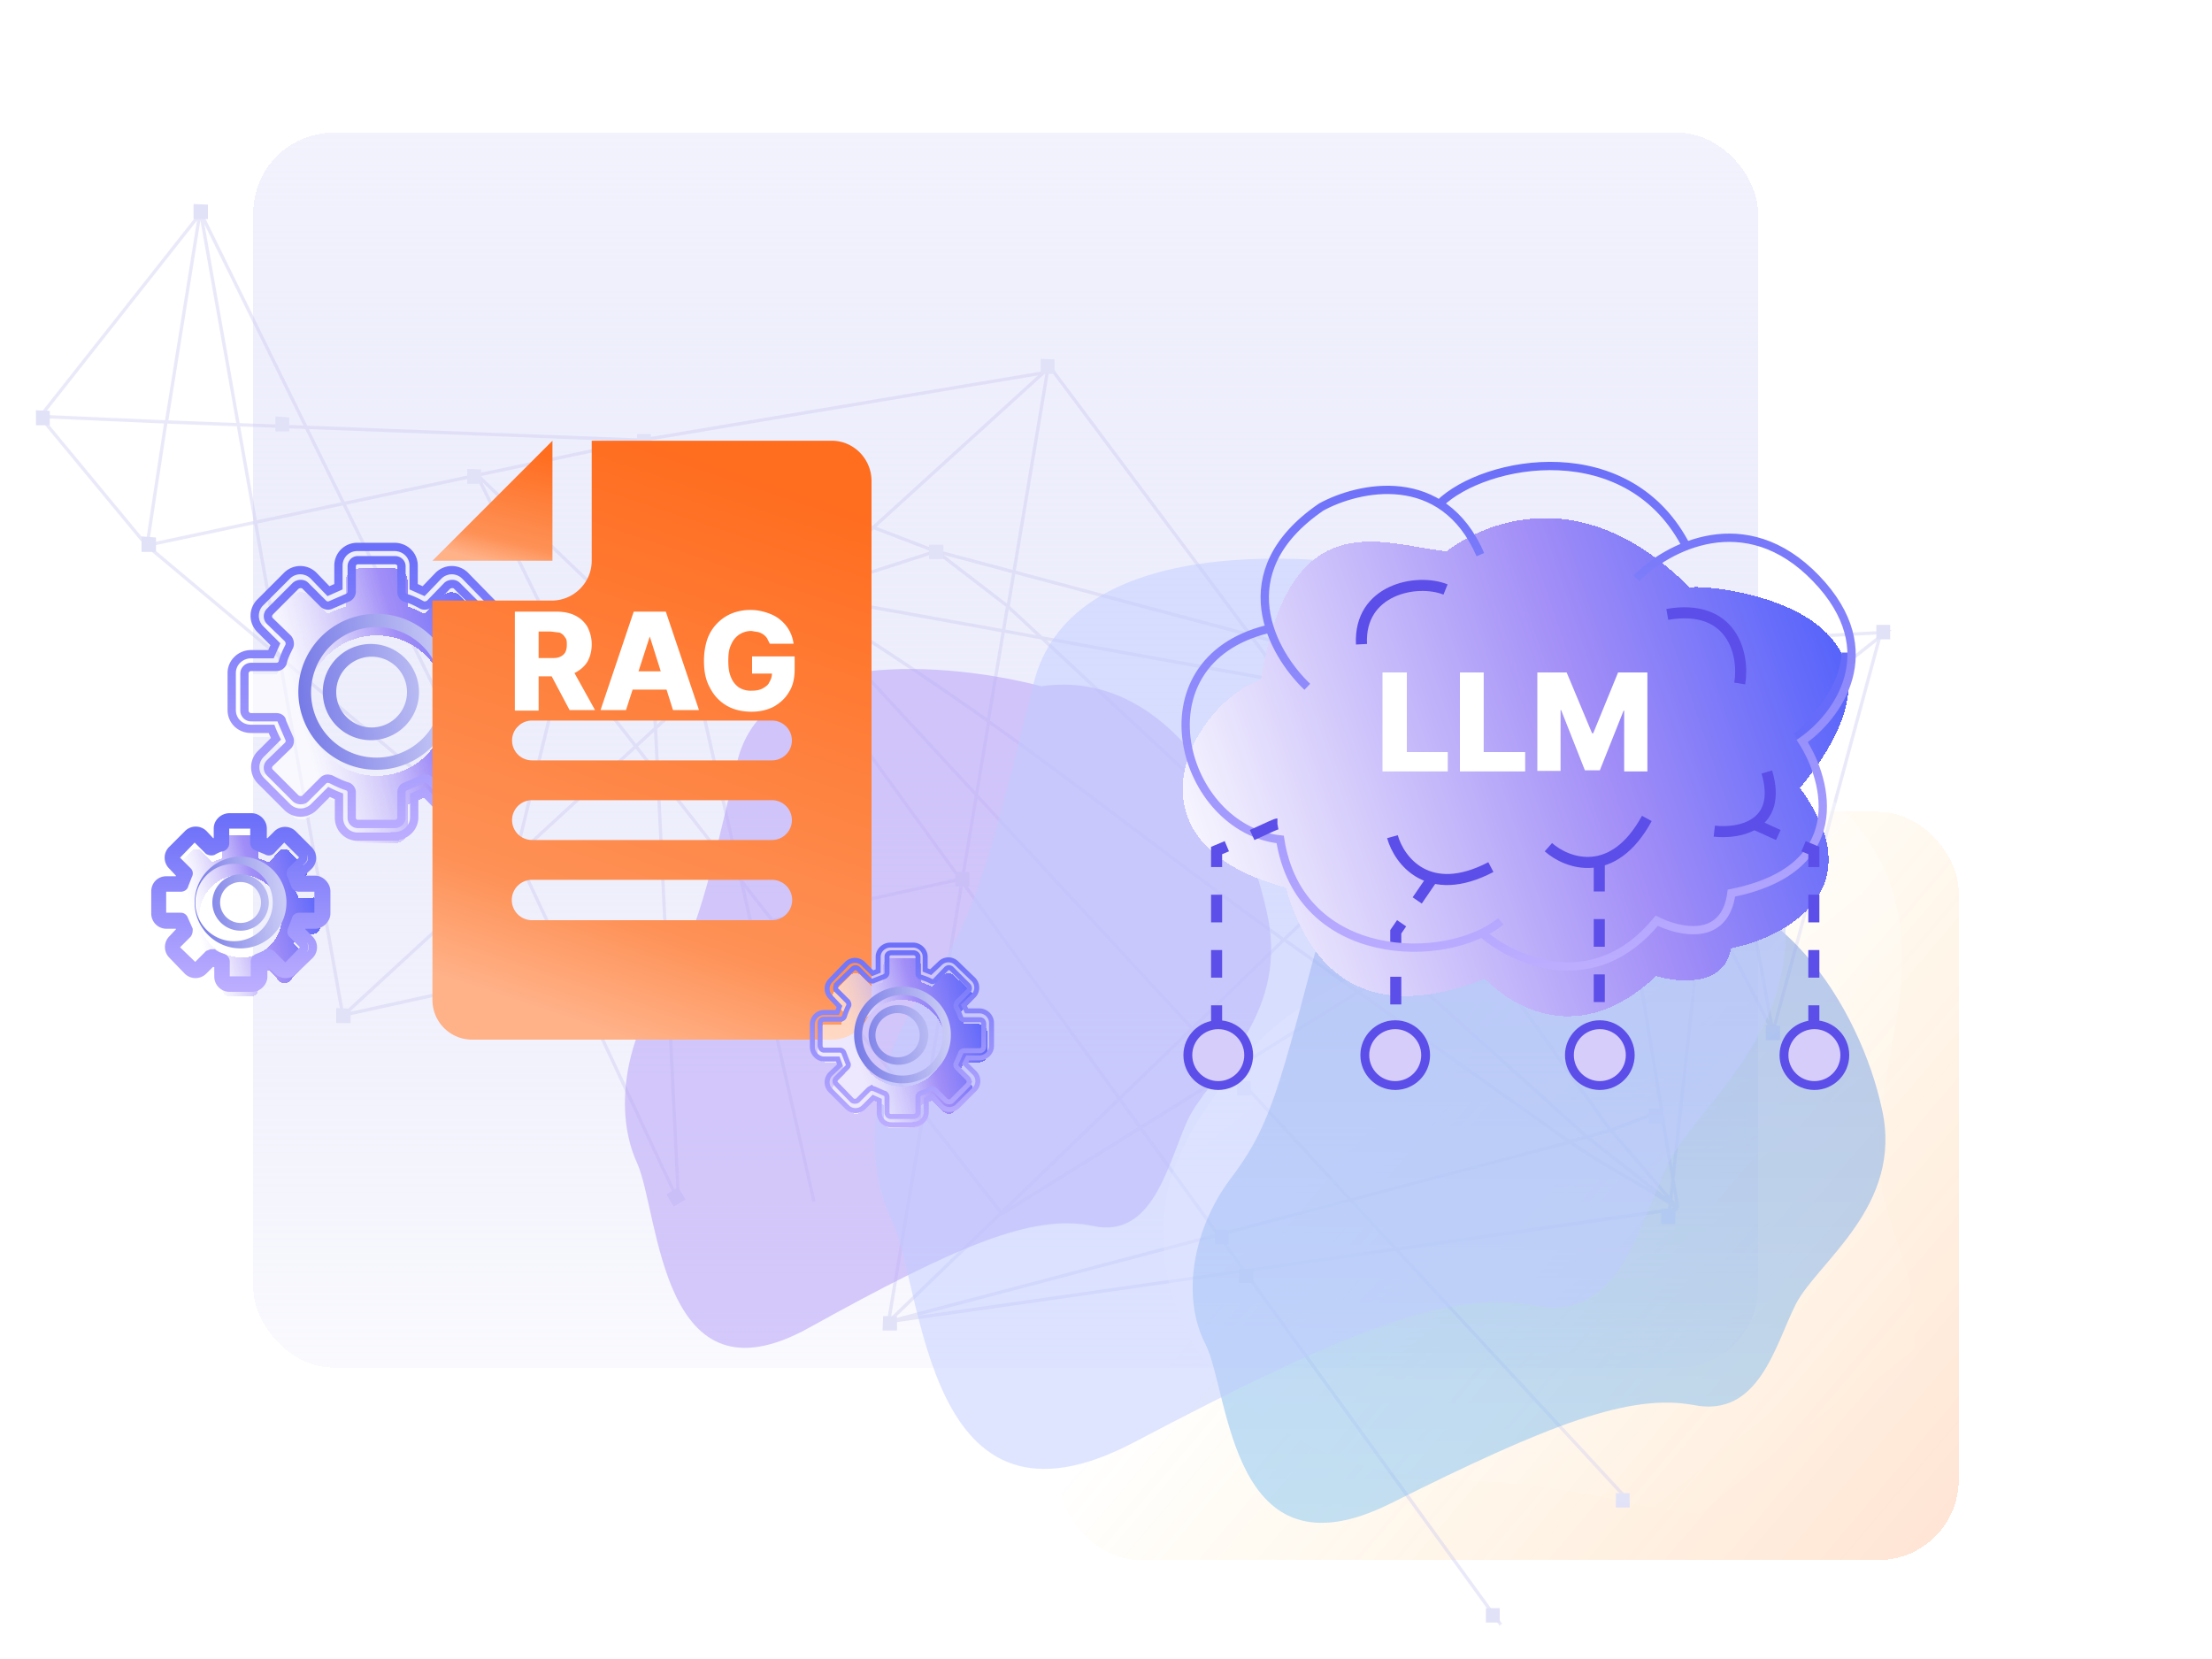 <svg viewBox="0 0 400 300" fill="none" xmlns="http://www.w3.org/2000/svg"><g clip-path="url(#a)"><path opacity=".5" d="M134.8 9.7a66.8 66.8 0 0 0-31.4 39.8c-3 9.9-3.8 20.2-7.2 30-9.5 27.5-36.9 45.4-48.5 72.2a65.1 65.1 0 0 0-2.2 47.5 55.7 55.7 0 0 0 33 33.6A97.4 97.4 0 0 0 108 237c18.7.6 37.4.7 55.8-2.6 8.7-1.6 17.3-4 26.1-5 17-2 34.5 1 51.4-1.7 11.8-1.9 23-6.5 33.7-11.9 8-4 16-8.5 22.5-14.6 17.5-16 24-42 19.3-65.3a102.9 102.9 0 0 0-38-58.5c-8.3-6.5-17.2-12-25.7-18-11-7.7-21.6-16.1-31.4-25.2C198 12 167.6-8 134.8 9.7Z" fill-opacity=".8" fill="url(#b)"></path><g filter="url(#c)"><rect shape-rendering="crispEdges" rx="14.5" fill-opacity=".2" fill="url(#d)" y="144" x="191.6" height="135.3" width="162.6"></rect></g><g filter="url(#e)"><rect shape-rendering="crispEdges" rx="14.5" fill="url(#f)" y="21.2" x="45.8" height="223.3" width="272.1"></rect></g><path d="m188.9 67.2-31 28.2m0 0-13.6 12.4M158 95.4l11.2 4.3-24.8 8M158 95.5l-40.6-15.6 27 28m0 0-50.9 46.8m-31.5 29 31.5-29m-31.5 29L36.3 38.5l57.1 116.1m-31.5 29L173.6 159m-80.2-4.3 29.3 62.6L116 79.6m-22.7 75 8.8-36m-8.8 36-66.8-56m313.8 15.1-.2.7m0 0-.2.8m.2-.8c-18.6 1-54.3 3-55.2 2.2m55.2-2.2 1-.1-1.2.9m0 0-19.3 71.4m19.3-71.4-28.3 22.4m9 49-9-49m9 49-12.5-24.3m3.5-24.7-.7-.6m.7.6-.8.6m.8-.6-.7-.2m.7.2-.7-.1m-26-20.9 8.2 16m-8.2-16 26 20.4m-2.8 25.3-8.4-16.6m8.4 16.6-6.2 56.5m6.2-56.5 2.7-24.1m-11.1 7.5-5.7-11.3m5.7 11.3-118.5 73.8-79.1-101m197.6 27.2 11-7.5m-16.7-3.8-1-1.7m1 1.7-149.6-27m149.6 27 16.9 3m-17.8-4.7L170.5 100m122.7 32.7 17.8 4.7m0-.4v.4m-.1.8v-.7m-208.7-19-16-32.7 40.2 38.5-24.2-5.8ZM26.6 98.6 30 76.3m-3.5 22.3L7.3 75.4m19.3 23.2 89.5-19m-86-3.3 6-37.5L7.2 75.4m22.8.9 86 3.3m-86-3.3-22.8-1m108.8 4.3 72.8-12.2m-72.8 12.2 31.2 137.7M116.1 79.6l155.3 214.2M143.7 108.2l149.7 162m-41.2-120.4 34.4-33.5 13.9 84.6m-48.3-51-12.7 12.9m12.7-13L189.6 66l-7.3 43.7m69.9 40.2 39.1 54.6m-51.8-41.6-7.3 7m7.3-7-57.2-53.2m57.2 53.2 47.6 42.8m-54.9-35.8L160.7 239m71.5-69c-19.5-13.9-38-28.7-53.4-39.5m53.4 39.4 51.8 36.7m-123.3 32.4 142.7-20.4m-142.7 20.4L284 206.5m-123.3 32.4 18.1-108.5m124.6 88-3-17.5m3 17.6-12-14m12 14L287 205.6m16.3 12.9c-5.7-4-12.7-7.3-19.4-12m16.5-5.6-9.2 3.5m-7.3 2 3-.8m0 0 4.3-1.2m-122-104.8 13 10m0 0-3.5 20.8m-33.5-22.2c.8.6 14.5 8.7 33.5 22.2" stroke-width=".6" stroke-opacity=".4" stroke="#CBC9F0"></path><path d="M170.6 98.5v2.6H168v-2.6zM162.2 238v2.6h-2.6l.1-2.6zM63.4 182.4v2.6h-2.6v-2.7zM175.3 157.7v2.6h-2.6l.1-2.6zM138.4 166.6v2.6h-2.5v-2.7zM95 153.8l-.1 2.6h-2.5v-2.6zM287.2 116v2.6h-2.5V116zM312.6 136v2.6h-2.5V136zM341.8 113v2.6h-2.5V113zM321.9 185.5v2.6h-2.6v-2.7zM303 218.7l-.1 2.6h-2.5v-2.7zM300.7 200.5v2.6h-2.5v-2.6zM294.7 270v2.6h-2.5V270zM271.2 290.8v2.6h-2.5v-2.6zM226.2 195.5v2.6h-2.5v-2.6zM222.2 222.4v2.6h-2.5v-2.7zM226.7 229.4v2.6H224l.1-2.6zM122.6 214.7l1.4 2.2-2.2 1.3-1.3-2.2zM117.7 78.5v2.6h-2.5v-2.6zM128 123.5v2.6h-2.5v-2.7zM103.3 117.7v2.6h-2.5v-2.7zM87 84.9v2.6h-2.5v-2.7zM28.2 97.2v2.6h-2.6V97zM37.6 37v2.6H35v-2.7zM9 74.3v2.6H6.5v-2.7zM52.3 75.5V78h-2.5v-2.7zM190.7 65v2.6h-2.5v-2.7zM145.4 106.8v2.6h-2.5v-2.6z" fill="#E1E1F8"></path><path opacity=".5" d="M341.3 259.3c5-8 6.2-18.2 4-27.5-1.3-5.4-3.7-10.6-4.8-16.1-3-15.7 5-31.7 3.2-47.6-1-8.8-5.2-17.4-12-23.1a30.5 30.5 0 0 0-24.8-6.9c-5.4 1-10.3 3.6-15.1 6.1-9 4.9-18 10-25.7 16.5-3.7 3.2-7.2 6.6-11 9.5-7.6 5.6-16.7 9-24 15-5 4-9 9.3-12.7 14.8a52.5 52.5 0 0 0-6.7 13 38.7 38.7 0 0 0 8.8 36.3 56.3 56.3 0 0 0 34 17.4c5.7.8 11.4 1 17.1 1.4 7.4.7 14.7 1.8 21.8 3.4 17.2 4 37.2 5.1 47.9-12.2Z" fill-opacity=".8" fill="url(#g)"></path><g opacity=".5" filter="url(#h)"><path d="M237.5 173.4c5.3-20.4 41.5-17.3 59-13.2 25-3.3 40 22.6 43.8 40.3 4 17.6-11.7 27.7-15.6 35.4-3.8 7.7-6.7 20.4-18.3 18.2-11.6-2.2-26.2 3.4-55 17.8-29 14.4-29-20-33.4-28.8-4.5-8.7-2.2-21 4.5-29.9 6.6-8.8 8.3-14.3 15-39.8Z" fill="url(#i)"></path></g><g opacity=".6" filter="url(#j)"><path d="M133.3 137.8c5-21.1 38.8-18 55-13.7 23.4-3.4 37.4 23.6 41 41.9 3.6 18.3-11 28.7-14.6 36.7-3.6 8-6.2 21.3-17 19-10.9-2.3-24.5 3.5-51.4 18.4-27 15-27-20.7-31.1-29.8-4.2-9.2-2.1-21.9 4.1-31 6.3-9.3 7.8-15 14-41.5Z" fill="#BCA9F9"></path></g><g opacity=".5" filter="url(#k)"><path d="M186.9 123.6c7-28.4 54.5-24.1 77.4-18.4 33-4.6 52.7 31.6 57.8 56.2 5 24.6-15.5 38.5-20.6 49.3-5 10.7-8.7 28.5-24 25.4-15.3-3.1-34.4 4.7-72.4 24.7-38 20-38-27.8-43.8-40-6-12.3-3-29.3 5.8-41.7 8.8-12.4 11-20 19.8-55.5Z" fill="#C0CCFF"></path></g><g filter="url(#l)"><path shape-rendering="crispEdges" d="M232.5 151.5c-31.5-8.5-16-34-4.5-37.5 5.2-32.6 22-24.5 33.6-23.3 0 0 20.4-17.2 44 6.6.1-1 47.9 2.2 19.9 36.2 13.5 18.4-2.6 27-12.5 29-1.1 7-9.6 6.2-13.5 5-14 13.1-26 5.5-31 .5-25.4 10-33-6.4-36-16.5Z" fill="url(#m)"></path></g><path d="M325 133.5c3-2.5 9-9.1 9-15.5" stroke-width="2" stroke="#666CF9"></path><path d="M251.8 151.3c1.2 4.3 6.5 11.4 17.8 5.5M280 153.2c3.4 3 11.7 6 17.8-5.2M310 150.3c4.4.5 12.4-.9 9.5-10.7M314.6 123.6c.9-5.5-1.5-14.5-13.1-12.5M261.4 106.6c-5.2-2.1-15.7 0-15.2 9.9" stroke-width="2" stroke="#5C4EE8"></path><path d="m259.1 158.7-6.7 9.8v16.6M289.2 156.2v28.9" stroke-width="2" stroke-dasharray="5 5" stroke="#5C4EE8"></path><circle stroke-width="1.6" stroke="#5C4EE8" fill="#D6CDFB" r="5.5" cy="190.8" cx="289.3"></circle><circle stroke-width="1.6" stroke="#5C4EE8" fill="#D6CDFB" r="5.5" cy="190.8" cx="252.3"></circle><circle stroke-width="1.6" stroke="#5C4EE8" fill="#D6CDFB" r="5.5" cy="190.8" cx="220.3"></circle><path d="M250 139.5v-17.9h4.4V136h7.4v3.5h-11.7Zm14 0v-17.9h4.3V136h7.5v3.5H264Zm14-17.9h5.3l4.6 11h.2l4.5-11h5.3v17.9h-4.2v-11h-.1l-4.3 10.8h-2.7l-4.3-10.9h-.1v11H278v-17.8Z" fill="#fff"></path><path d="M268.3 169c5.7 4.8 20 11.2 31.3-2.5 4 2 12.3 4 13.5-5 21.5-4.3 17.5-20.2 12.8-27.5 6.2-4.3 15.2-16.2 2.5-29.4-12.8-13.3-27-5.6-32.5 0m-24.5 62c-9.8 8-36.4 7.7-39.9-14.8-17.8-1.9-26.3-32-2.4-38m7.3 10.4c-6.3-6-14.7-20.7 2.5-32.5 6.7-3.7 22-7.1 28.8 8.6m-7.4-9.2c8.2-8 34.4-12.8 44.8 8" stroke-width="1.5" stroke="url(#n)"></path><g filter="url(#o)"><path shape-rendering="crispEdges" d="M90.6 119.5H86c-.3-1-.7-2-1.3-3l3.3-3.3a2.3 2.3 0 0 0 0-3.3l-4.7-4.6a2.3 2.3 0 0 0-3.3 0l-3.2 3.2c-1-.5-2-1-3.1-1.3v-4.6c0-1.2-1-2.3-2.3-2.3h-6.6c-1.3 0-2.3 1-2.3 2.3v4.6c-1.1.3-2.2.8-3.2 1.3l-3.2-3.2a2.3 2.3 0 0 0-3.3 0l-4.6 4.6a2.3 2.3 0 0 0 0 3.3l3.2 3.2c-.5 1-1 2-1.3 3.1h-4.6c-1.2 0-2.3 1-2.3 2.3v6.7c0 1.2 1 2.3 2.3 2.3h4.6c.3 1 .8 2 1.3 3l-3.2 3.3a2.3 2.3 0 0 0 0 3.3l4.6 4.6a2.3 2.3 0 0 0 3.3 0l3.2-3.2c1 .5 2 1 3.2 1.3v4.6c0 1.3 1 2.3 2.3 2.3h6.6c1.2 0 2.3-1 2.3-2.3V143c1-.3 2.1-.8 3.1-1.3L80 145a2.3 2.3 0 0 0 3.3 0l4.7-4.6a2.3 2.3 0 0 0 0-3.3l-3.3-3.2c.6-1 1-2 1.3-3.1h4.6c1.3 0 2.3-1 2.3-2.3v-6.7c0-1.2-1-2.3-2.3-2.3Zm-22.5 18.3a12.7 12.7 0 1 1 0-25.4 12.7 12.7 0 0 1 0 25.4Z" fill="url(#p)"></path></g><path d="M71.4 151.3h-6.7c-1.9 0-3.4-1.5-3.4-3.4V144a20 20 0 0 1-1.8-.8l-2.7 2.7a3.4 3.4 0 0 1-4.9 0l-4.7-4.7a3.4 3.4 0 0 1 0-4.9l2.7-2.7a20 20 0 0 1-.8-1.8h-3.7c-2 0-3.5-1.5-3.5-3.4v-6.7c0-1.9 1.6-3.4 3.5-3.4H49l.8-1.8-2.7-2.7a3.4 3.4 0 0 1 0-4.9l4.7-4.7a3.4 3.4 0 0 1 5 0l2.6 2.7 1.8-.8v-3.8c0-1.9 1.5-3.4 3.4-3.4h6.7c2 0 3.5 1.5 3.5 3.4v3.8l1.8.8 2.6-2.7a3.4 3.4 0 0 1 5 0l4.6 4.7a3.4 3.4 0 0 1 0 4.9l-2.6 2.7.7 1.8h3.8c1.9 0 3.4 1.5 3.4 3.4v6.7c0 1.9-1.5 3.4-3.4 3.4H87l-.7 1.8 2.6 2.7a3.4 3.4 0 0 1 0 5l-4.7 4.6a3.4 3.4 0 0 1-4.9 0l-2.6-2.7-1.8.8v3.8c0 1.9-1.6 3.4-3.5 3.4Zm-12.1-10.5.5.1c1 .5 2 1 3 1.3.4.1.8.6.8 1v4.7c0 .6.5 1.1 1.1 1.1h6.7c.6 0 1.2-.5 1.2-1.1v-4.6c0-.5.3-1 .8-1.1l3-1.3c.4-.2 1-.1 1.3.2l3.2 3.3c.5.4 1.3.4 1.7 0l4.7-4.7a1.2 1.2 0 0 0 0-1.7l-3.2-3.2c-.4-.4-.5-1-.2-1.4l1.2-3c.1-.4.6-.7 1-.7h4.7c.6 0 1.2-.6 1.2-1.2v-6.7c0-.6-.6-1.2-1.2-1.2h-4.6c-.5 0-1-.3-1.1-.8l-1.2-3c-.3-.4-.2-1 .2-1.3l3.2-3.2a1.2 1.2 0 0 0 0-1.7l-4.7-4.7c-.4-.4-1.2-.4-1.7 0l-3.2 3.3c-.4.3-1 .4-1.4.2-.9-.5-1.9-1-3-1.3-.4-.1-.7-.6-.7-1v-4.7c0-.6-.5-1.1-1.2-1.1h-6.7c-.6 0-1.1.5-1.1 1.1v4.6c0 .5-.4 1-.8 1.1l-3 1.3c-.4.2-1 .1-1.3-.2l-3.3-3.3c-.4-.4-1.2-.4-1.7 0l-4.7 4.7a1.2 1.2 0 0 0 0 1.7l3.3 3.2c.3.4.4 1 .2 1.4-.5 1-1 2-1.2 3-.2.4-.6.7-1.1.7h-4.6c-.7 0-1.2.6-1.2 1.2v6.7c0 .6.5 1.2 1.2 1.2H50c.5 0 1 .3 1 .8l1.3 3c.2.4.1 1-.2 1.3l-3.3 3.2a1.2 1.2 0 0 0 0 1.7l4.7 4.7c.5.4 1.3.4 1.7 0l3.3-3.3c.2-.2.5-.3.8-.3Z" stroke-width="1.5" stroke="url(#q)"></path><path d="M68 139.2a14.1 14.1 0 1 1 .1-28.2 14.1 14.1 0 0 1 0 28.2Zm0-25.8a11.8 11.8 0 1 0 .1 23.6 11.8 11.8 0 0 0 0-23.6Zm0 20.4a8.7 8.7 0 1 1 0-17.3 8.7 8.7 0 0 1 0 17.3Zm0-15a6.4 6.4 0 1 0 0 12.7 6.4 6.4 0 0 0 0-12.7Z" fill="url(#r)"></path><g filter="url(#s)"><path shape-rendering="crispEdges" d="M56.7 159.9H54a11 11 0 0 0-.8-1.8l2-2a1.3 1.3 0 0 0 0-1.8l-2.8-2.8a1.3 1.3 0 0 0-2 0l-1.8 2a11 11 0 0 0-1.9-.8V150c0-.8-.6-1.4-1.3-1.4h-3.9c-.7 0-1.3.6-1.3 1.4v2.7l-1.9.7-1.8-1.9a1.3 1.3 0 0 0-2 0l-2.7 2.8a1.3 1.3 0 0 0 0 1.9l1.9 1.9a11 11 0 0 0-.8 1.8h-2.6c-.8 0-1.4.6-1.4 1.3v4c0 .7.6 1.3 1.4 1.3h2.6l.8 1.8-1.9 1.9a1.3 1.3 0 0 0 0 1.9l2.7 2.7a1.3 1.3 0 0 0 2 0l1.8-1.9c.6.4 1.2.6 1.9.8v2.7c0 .7.6 1.3 1.3 1.3h3.9c.7 0 1.3-.6 1.3-1.3v-2.7a11 11 0 0 0 1.9-.8l1.9 2a1.3 1.3 0 0 0 1.9 0L55 172a1.3 1.3 0 0 0 0-2l-1.9-1.8.8-1.8h2.7c.7 0 1.3-.6 1.3-1.4v-3.9c0-.7-.6-1.3-1.3-1.3Zm-13.2 10.7a7.4 7.4 0 1 1 0-14.9 7.4 7.4 0 0 1 0 15Z" fill="url(#t)"></path></g><path d="M45.4 178.6h-3.9a2 2 0 0 1-2-2v-2.3c-.4 0-.8-.2-1.1-.4l-1.6 1.6a2 2 0 0 1-2.9 0l-2.7-2.8a2 2 0 0 1 0-2.9l1.5-1.6-.4-1h-2.2a2 2 0 0 1-2-2v-4c0-1.1.8-2 2-2h2.2l.4-1-1.5-1.6a2 2 0 0 1 0-3l2.7-2.7a2 2 0 0 1 3 0l1.5 1.6 1-.5v-2.2c0-1.1 1-2 2.1-2h4c1 0 2 .9 2 2v2.2l1 .5 1.6-1.6a2 2 0 0 1 2.9 0l2.8 2.8a2 2 0 0 1 0 2.9l-1.6 1.5.4 1H57c1 0 2 1 2 2.1v4c0 1-1 2-2 2h-2.3l-.4 1 1.6 1.6a2 2 0 0 1 0 3l-2.8 2.7a2 2 0 0 1-2.9 0l-1.6-1.6-1 .5v2.2c0 1.1-1 2-2 2Zm-7.1-6.2h.3c.5.4 1.1.6 1.7.8.3.1.5.4.5.7v2.7c0 .4.3.7.7.7h4c.3 0 .6-.3.6-.7v-2.7c0-.3.2-.6.5-.7l1.7-.7c.3-.1.6-.1.8.1l2 2c.2.2.7.2 1 0l2.7-2.8a.7.7 0 0 0 0-1l-2-2a.7.7 0 0 1 0-.7l.7-1.8c0-.3.3-.5.6-.5H57c.3 0 .6-.3.6-.7v-3.9c0-.4-.3-.7-.6-.7H54a.7.7 0 0 1-.6-.4l-.7-1.8c-.2-.3-.1-.6 0-.8l2-2a.7.7 0 0 0 0-.9l-2.8-2.8a.7.7 0 0 0-1 0l-1.9 2c-.2.2-.5.2-.8 0l-1.7-.7a.7.7 0 0 1-.5-.6v-2.7c0-.4-.3-.7-.7-.7h-3.9c-.4 0-.7.3-.7.7v2.7c0 .3-.2.6-.5.7-.6.1-1.2.4-1.7.7-.3.1-.6 0-.8-.1l-2-2a.7.7 0 0 0-1 0l-2.7 2.8a.7.7 0 0 0 0 1l2 2c.1.1.2.4 0 .7l-.7 1.8c0 .2-.3.4-.6.4H30c-.4 0-.7.3-.7.7v4c0 .3.3.6.7.6h2.7c.3 0 .5.2.6.5l.8 1.8c0 .2 0 .5-.2.8l-1.9 1.9a.7.7 0 0 0 0 1l2.8 2.7c.3.3.7.3 1 0l1.9-1.9.5-.2Z" stroke-width="1.5" stroke="url(#u)"></path><path d="M43.5 171.5a8.3 8.3 0 1 1 0-16.6 8.3 8.3 0 0 1 0 16.6Zm0-15.2a7 7 0 1 0 0 13.8 7 7 0 0 0 0-13.8Zm0 12a5.1 5.1 0 1 1 0-10.2 5.1 5.1 0 0 1 0 10.2Zm0-8.8a3.7 3.7 0 1 0 0 7.4 3.7 3.7 0 0 0 0-7.4Z" fill="url(#v)"></path><path d="M99.9 101.4V79.7l-21.7 21.7h21.7Z" fill="url(#w)"></path><path d="M150.4 79.7H107v21.7c0 4-3.3 7.2-7.2 7.2H78.2v72.2c0 4 3.2 7.2 7.2 7.2h65c4 0 7.2-3.2 7.2-7.2V87c0-4-3.2-7.3-7.2-7.3Zm-10.8 86.7H96.2a3.6 3.6 0 1 1 0-7.3h43.4a3.6 3.6 0 1 1 0 7.3Zm0-14.5H96.2a3.6 3.6 0 1 1 0-7.2h43.4a3.6 3.6 0 1 1 0 7.2Zm0-14.4H96.2a3.6 3.6 0 1 1 0-7.2h43.4a3.6 3.6 0 1 1 0 7.2Z" fill="url(#x)"></path><path d="M93.1 128.4v-17.8h7.4c1.3 0 2.5.2 3.5.7 1 .5 1.7 1.2 2.2 2 .5 1 .8 2 .8 3.2 0 1.3-.3 2.3-.8 3.2-.5.8-1.3 1.5-2.3 2-1 .4-2.2.6-3.5.6h-4.7V119h3.9c.6 0 1.2 0 1.6-.2a2 2 0 0 0 1-.8c.2-.4.3-.8.3-1.4 0-.5 0-1-.3-1.3a2 2 0 0 0-1-.9l-1.6-.2h-2.2v14.3h-4.3Zm10-8.1 4.5 8.1H103l-4.3-8.1h4.6Zm10.1 8.1h-4.6l6-17.8h5.8l6 17.8h-4.7l-4.2-13.3-4.3 13.3Zm-.6-7h9.7v3.3h-9.7v-3.3Zm26.6-5-.5-1a2.8 2.8 0 0 0-1.6-1.1l-1.2-.2a4 4 0 0 0-2.3.7 4 4 0 0 0-1.4 1.8c-.4.8-.5 1.7-.5 2.9 0 1.1.1 2.1.5 3a4 4 0 0 0 1.4 1.8 4 4 0 0 0 2.3.6c.8 0 1.4-.1 2-.4.5-.3 1-.6 1.2-1.1.3-.5.5-1 .5-1.7l.8.1H136v-3.1h7.7v2.3c0 1.6-.3 3-1 4.1-.7 1.2-1.6 2-2.8 2.7-1.2.6-2.5.9-4 .9-1.8 0-3.3-.4-4.5-1.1a7.7 7.7 0 0 1-3-3.2c-.8-1.4-1.1-3-1.1-4.9 0-1.4.2-2.7.6-3.9a7.9 7.9 0 0 1 4.5-4.7 9 9 0 0 1 3.4-.6c1 0 2 .2 2.9.5.9.3 1.7.7 2.3 1.2a6.6 6.6 0 0 1 2.5 4.4h-4.3Z" fill="#fff"></path><g filter="url(#y)"><path shape-rendering="crispEdges" d="M177.1 183.7h-2.8l-.8-2 2-2a1.4 1.4 0 0 0 0-2l-3-2.8a1.4 1.4 0 0 0-2 0l-2 2-1.9-.8v-2.8c0-.8-.6-1.5-1.4-1.5h-4c-.9 0-1.5.7-1.5 1.5v2.8l-2 .8-2-2a1.4 1.4 0 0 0-2 0l-2.8 2.9a1.4 1.4 0 0 0 0 2l2 2c-.3.6-.6 1.2-.8 2h-2.8c-.8 0-1.5.5-1.5 1.3v4.1c0 .8.7 1.4 1.5 1.4h2.8l.8 2-2 2a1.4 1.4 0 0 0 0 2l2.9 2.9a1.4 1.4 0 0 0 2 0l2-2c.6.3 1.2.6 2 .8v2.8c0 .8.5 1.4 1.3 1.4h4.1c.8 0 1.4-.6 1.4-1.4v-2.8l2-.8 2 2a1.4 1.4 0 0 0 2 0l2.9-3a1.4 1.4 0 0 0 0-2l-2-2 .8-1.9h2.8c.8 0 1.4-.6 1.4-1.4v-4c0-.8-.6-1.5-1.4-1.5Zm-14 11.3a7.8 7.8 0 1 1 0-15.7 7.8 7.8 0 0 1 0 15.7Z" fill="url(#z)"></path></g><path d="M165.2 203.4h-4c-1.3 0-2.2-1-2.2-2.2V199l-1.1-.5-1.7 1.7a2.1 2.1 0 0 1-3 0l-3-3a2.1 2.1 0 0 1 0-3l1.7-1.6-.4-1.1H149c-1.1 0-2.1-1-2.1-2.2v-4c0-1.3 1-2.2 2.1-2.2h2.4l.4-1.1-1.6-1.7a2.1 2.1 0 0 1 0-3l2.9-3a2.1 2.1 0 0 1 3 0l1.7 1.7 1-.4V173c0-1.1 1-2.1 2.2-2.1h4.1c1.2 0 2.2 1 2.2 2.1v2.4l1 .4 1.7-1.6a2.1 2.1 0 0 1 3 0l3 2.9a2.1 2.1 0 0 1 0 3l-1.7 1.7.5 1h2.3c1.2 0 2.2 1 2.2 2.2v4.1c0 1.2-1 2.2-2.2 2.2H175l-.5 1 1.7 1.7a2.1 2.1 0 0 1 0 3l-3 3a2.1 2.1 0 0 1-3 0l-1.6-1.7-1.1.5v2.3c0 1.2-1 2.2-2.2 2.2Zm-7.5-6.6.4.1 1.8.8c.3 0 .5.4.5.7v2.8c0 .4.3.7.7.7h4.1c.4 0 .8-.3.8-.7v-2.8c0-.3.2-.6.5-.7a11 11 0 0 0 1.8-.8c.3-.1.6 0 .8.2l2 2c.3.2.8.2 1 0l3-3 .2-.5-.2-.5-2-2a.7.7 0 0 1-.2-.8l.8-1.8c0-.3.4-.5.7-.5h2.8c.4 0 .7-.4.7-.8v-4c0-.5-.3-.8-.7-.8h-2.8a.7.7 0 0 1-.7-.5 11 11 0 0 0-.8-1.8c-.1-.3 0-.6.2-.9l2-2a.7.7 0 0 0 0-1l-3-3a.7.7 0 0 0-1 0l-2 2.1c-.2.2-.5.3-.8.1a11 11 0 0 0-1.8-.7.7.7 0 0 1-.5-.7V173c0-.4-.4-.7-.8-.7h-4c-.5 0-.8.3-.8.7v2.9c0 .3-.2.6-.5.7l-1.8.7c-.3.2-.6.1-.9-.1l-2-2a.7.7 0 0 0-1 0l-3 2.9-.1.5c0 .2 0 .4.2.5l2 2c.2.3.3.6.1.9a11 11 0 0 0-.7 1.8c-.1.3-.4.5-.7.5H149c-.4 0-.7.3-.7.7v4.1c0 .4.3.8.7.8h2.9c.3 0 .6.2.7.5l.7 1.8c.2.3.1.6-.1.8l-2 2a.7.7 0 0 0 0 1l2.9 3c.3.2.7.2 1 0l2-2 .5-.3Z" stroke-width=".9" stroke="url(#A)"></path><path d="M163.2 195.9a8.7 8.7 0 1 1 0-17.5 8.7 8.7 0 0 1 0 17.5Zm0-16a7.3 7.3 0 1 0 0 14.6 7.3 7.3 0 0 0 0-14.6Zm0 12.6a5.4 5.4 0 1 1 0-10.7 5.4 5.4 0 0 1 0 10.7Zm0-9.2a4 4 0 1 0 0 7.8 4 4 0 0 0 0-7.8Z" fill="url(#B)"></path><path d="M317 149c.5 0 4.9 2.3 11 4.8v32.6M231 149c-.5 0-4.9 2.3-11 4.8v31.7" stroke-width="2" stroke-dasharray="5 5" stroke="#5C4EE8"></path><circle stroke-width="1.6" stroke="#5C4EE8" fill="#D6CDFB" r="5.5" cy="190.8" cx="328.1"></circle></g><defs><linearGradient gradientUnits="userSpaceOnUse" y2="237" y1="11" x2="172" x1="136.5" id="b"><stop stop-opacity="0" stop-color="#fff"></stop><stop stop-color="#fff" offset="1"></stop></linearGradient><linearGradient gradientUnits="userSpaceOnUse" y2="185.8" y1="274.2" x2="259.3" x1="363.3" id="d"><stop stop-color="#FF6D1F"></stop><stop stop-opacity="0" stop-color="#FFB800" offset="1"></stop></linearGradient><linearGradient gradientUnits="userSpaceOnUse" y2="271.4" y1="-36.1" x2="290.9" x1="290.9" id="f"><stop stop-color="#FBFBFF"></stop><stop stop-opacity="0" stop-color="#BCBEF2" offset="1"></stop></linearGradient><linearGradient gradientUnits="userSpaceOnUse" y2="161.7" y1="259.1" x2="261.4" x1="340.1" id="g"><stop stop-opacity="0" stop-color="#fff"></stop><stop stop-color="#fff" offset="1"></stop></linearGradient><linearGradient gradientUnits="userSpaceOnUse" y2="275.4" y1="157.2" x2="278.3" x1="278.3" id="i"><stop stop-color="#7392E0"></stop><stop stop-color="#87C6F2" offset="1"></stop></linearGradient><linearGradient gradientUnits="userSpaceOnUse" y2="149.7" y1="96.7" x2="192.7" x1="349.6" id="m"><stop stop-color="#3752FC"></stop><stop stop-color="#A28EF7" offset=".4"></stop><stop stop-color="#fff" offset=".9"></stop></linearGradient><linearGradient gradientUnits="userSpaceOnUse" y2="174.8" y1="84.3" x2="274.6" x1="274.6" id="n"><stop stop-color="#6B6FF9"></stop><stop stop-color="#BCADFF" offset="1"></stop></linearGradient><linearGradient gradientUnits="userSpaceOnUse" y2="125.9" y1="107.1" x2="32.2" x1="99.1" id="p"><stop stop-color="#3752FC"></stop><stop stop-color="#A28EF7" offset=".4"></stop><stop stop-opacity=".6" stop-color="#fff" offset=".7"></stop></linearGradient><linearGradient gradientUnits="userSpaceOnUse" y2="151.3" y1="99" x2="68.1" x1="68.1" id="q"><stop stop-color="#6B6FF9"></stop><stop stop-color="#BCADFF" offset="1"></stop></linearGradient><linearGradient gradientUnits="userSpaceOnUse" y2="132.2" y1="134.7" x2="84.4" x1="54" id="r"><stop stop-color="#7478E6"></stop><stop stop-color="#D1D2F7" offset="1"></stop></linearGradient><linearGradient gradientUnits="userSpaceOnUse" y2="163.6" y1="152.6" x2="22.4" x1="61.6" id="t"><stop stop-color="#3752FC"></stop><stop stop-color="#A28EF7" offset=".4"></stop><stop stop-opacity=".6" stop-color="#fff" offset=".7"></stop></linearGradient><linearGradient gradientUnits="userSpaceOnUse" y2="178.6" y1="147.7" x2="43.5" x1="43.5" id="u"><stop stop-color="#6B6FF9"></stop><stop stop-color="#BCADFF" offset="1"></stop></linearGradient><linearGradient gradientUnits="userSpaceOnUse" y2="167.3" y1="168.8" x2="53" x1="35.2" id="v"><stop stop-color="#7478E6"></stop><stop stop-color="#D1D2F7" offset="1"></stop></linearGradient><linearGradient gradientUnits="userSpaceOnUse" y2="100.4" y1="79.7" x2="84" x1="89" id="w"><stop stop-color="#FF6D1F"></stop><stop stop-color="#FE9156" offset=".8"></stop><stop stop-color="#FFB188" offset="1"></stop></linearGradient><linearGradient gradientUnits="userSpaceOnUse" y2="178.3" y1="79.7" x2="85" x1="117.9" id="x"><stop stop-color="#FF6D1F"></stop><stop stop-color="#FE9156" offset=".8"></stop><stop stop-color="#FFB188" offset="1"></stop></linearGradient><linearGradient gradientUnits="userSpaceOnUse" y2="187.7" y1="176" x2="141" x1="182.4" id="z"><stop stop-color="#3752FC"></stop><stop stop-color="#A28EF7" offset=".4"></stop><stop stop-opacity=".6" stop-color="#fff" offset=".7"></stop></linearGradient><linearGradient gradientUnits="userSpaceOnUse" y2="203.4" y1="171" x2="163.2" x1="163.2" id="A"><stop stop-color="#6B6FF9"></stop><stop stop-color="#BCADFF" offset="1"></stop></linearGradient><linearGradient gradientUnits="userSpaceOnUse" y2="191.6" y1="193.1" x2="173.3" x1="154.5" id="B"><stop stop-color="#7478E6"></stop><stop stop-color="#D1D2F7" offset="1"></stop></linearGradient><filter filterUnits="userSpaceOnUse" color-interpolation-filters="sRGB" y="132.9" x="177.7" height="163.3" width="190.5" id="c"><feFlood result="BackgroundImageFix" flood-opacity="0"></feFlood><feColorMatrix values="0 0 0 0 0 0 0 0 0 0 0 0 0 0 0 0 0 0 127 0" result="hardAlpha" in="SourceAlpha"></feColorMatrix><feOffset dy="2.8"></feOffset><feGaussianBlur stdDeviation="7"></feGaussianBlur><feComposite operator="out" in2="hardAlpha"></feComposite><feColorMatrix values="0 0 0 0 0.638 0 0 0 0 0.606 0 0 0 0 0.589 0 0 0 0.25 0"></feColorMatrix><feBlend result="effect1_dropShadow_7475_5964" in2="BackgroundImageFix"></feBlend><feBlend result="shape" in2="effect1_dropShadow_7475_5964" in="SourceGraphic"></feBlend></filter><filter filterUnits="userSpaceOnUse" color-interpolation-filters="sRGB" y="10.1" x="31.9" height="251.2" width="300" id="e"><feFlood result="BackgroundImageFix" flood-opacity="0"></feFlood><feColorMatrix values="0 0 0 0 0 0 0 0 0 0 0 0 0 0 0 0 0 0 127 0" result="hardAlpha" in="SourceAlpha"></feColorMatrix><feOffset dy="2.8"></feOffset><feGaussianBlur stdDeviation="7"></feGaussianBlur><feComposite operator="out" in2="hardAlpha"></feComposite><feColorMatrix values="0 0 0 0 0.638 0 0 0 0 0.606 0 0 0 0 0.589 0 0 0 0.25 0"></feColorMatrix><feBlend result="effect1_dropShadow_7475_5964" in2="BackgroundImageFix"></feBlend><feBlend result="shape" in2="effect1_dropShadow_7475_5964" in="SourceGraphic"></feBlend></filter><filter filterUnits="userSpaceOnUse" color-interpolation-filters="sRGB" y="97.5" x="156" height="237.6" width="244.7" id="h"><feFlood result="BackgroundImageFix" flood-opacity="0"></feFlood><feBlend result="shape" in2="BackgroundImageFix" in="SourceGraphic"></feBlend><feGaussianBlur stdDeviation="29.9" result="effect1_foregroundBlur_7475_5964"></feGaussianBlur></filter><filter filterUnits="userSpaceOnUse" color-interpolation-filters="sRGB" y="61.3" x="53.3" height="242.1" width="236.3" id="j"><feFlood result="BackgroundImageFix" flood-opacity="0"></feFlood><feBlend result="shape" in2="BackgroundImageFix" in="SourceGraphic"></feBlend><feGaussianBlur stdDeviation="29.9" result="effect1_foregroundBlur_7475_5964"></feGaussianBlur></filter><filter filterUnits="userSpaceOnUse" color-interpolation-filters="sRGB" y="41.3" x="98.5" height="284.1" width="284.1" id="k"><feFlood result="BackgroundImageFix" flood-opacity="0"></feFlood><feBlend result="shape" in2="BackgroundImageFix" in="SourceGraphic"></feBlend><feGaussianBlur stdDeviation="29.9" result="effect1_foregroundBlur_7475_5964"></feGaussianBlur></filter><filter filterUnits="userSpaceOnUse" color-interpolation-filters="sRGB" y="60" x="180.2" height="157.5" width="187.8" id="l"><feFlood result="BackgroundImageFix" flood-opacity="0"></feFlood><feColorMatrix values="0 0 0 0 0 0 0 0 0 0 0 0 0 0 0 0 0 0 127 0" result="hardAlpha" in="SourceAlpha"></feColorMatrix><feOffset dy="9"></feOffset><feGaussianBlur stdDeviation="16.8"></feGaussianBlur><feComposite operator="out" in2="hardAlpha"></feComposite><feColorMatrix values="0 0 0 0 0.638 0 0 0 0 0.606 0 0 0 0 0.589 0 0 0 0.25 0"></feColorMatrix><feBlend result="effect1_dropShadow_7475_5964" in2="BackgroundImageFix"></feBlend><feBlend result="shape" in2="effect1_dropShadow_7475_5964" in="SourceGraphic"></feBlend></filter><filter filterUnits="userSpaceOnUse" color-interpolation-filters="sRGB" y="93.6" x="34" height="68.1" width="68.1" id="o"><feFlood result="BackgroundImageFix" flood-opacity="0"></feFlood><feColorMatrix values="0 0 0 0 0 0 0 0 0 0 0 0 0 0 0 0 0 0 127 0" result="hardAlpha" in="SourceAlpha"></feColorMatrix><feOffset dy="2.5"></feOffset><feGaussianBlur stdDeviation="4.6"></feGaussianBlur><feComposite operator="out" in2="hardAlpha"></feComposite><feColorMatrix values="0 0 0 0 0.638 0 0 0 0 0.606 0 0 0 0 0.589 0 0 0 0.25 0"></feColorMatrix><feBlend result="effect1_dropShadow_7475_5964" in2="BackgroundImageFix"></feBlend><feBlend result="shape" in2="effect1_dropShadow_7475_5964" in="SourceGraphic"></feBlend></filter><filter filterUnits="userSpaceOnUse" color-interpolation-filters="sRGB" y="141.9" x="19.7" height="47.5" width="47.5" id="s"><feFlood result="BackgroundImageFix" flood-opacity="0"></feFlood><feColorMatrix values="0 0 0 0 0 0 0 0 0 0 0 0 0 0 0 0 0 0 127 0" result="hardAlpha" in="SourceAlpha"></feColorMatrix><feOffset dy="2.5"></feOffset><feGaussianBlur stdDeviation="4.6"></feGaussianBlur><feComposite operator="out" in2="hardAlpha"></feComposite><feColorMatrix values="0 0 0 0 0.638 0 0 0 0 0.606 0 0 0 0 0.589 0 0 0 0.25 0"></feColorMatrix><feBlend result="effect1_dropShadow_7475_5964" in2="BackgroundImageFix"></feBlend><feBlend result="shape" in2="effect1_dropShadow_7475_5964" in="SourceGraphic"></feBlend></filter><filter filterUnits="userSpaceOnUse" color-interpolation-filters="sRGB" y="167.7" x="142.1" height="42.1" width="42.1" id="y"><feFlood result="BackgroundImageFix" flood-opacity="0"></feFlood><feColorMatrix values="0 0 0 0 0 0 0 0 0 0 0 0 0 0 0 0 0 0 127 0" result="hardAlpha" in="SourceAlpha"></feColorMatrix><feOffset dy="1.5"></feOffset><feGaussianBlur stdDeviation="2.8"></feGaussianBlur><feComposite operator="out" in2="hardAlpha"></feComposite><feColorMatrix values="0 0 0 0 0.638 0 0 0 0 0.606 0 0 0 0 0.589 0 0 0 0.25 0"></feColorMatrix><feBlend result="effect1_dropShadow_7475_5964" in2="BackgroundImageFix"></feBlend><feBlend result="shape" in2="effect1_dropShadow_7475_5964" in="SourceGraphic"></feBlend></filter><clipPath id="a"><path d="M0 0h400v300H0z" fill="#fff"></path></clipPath></defs></svg>